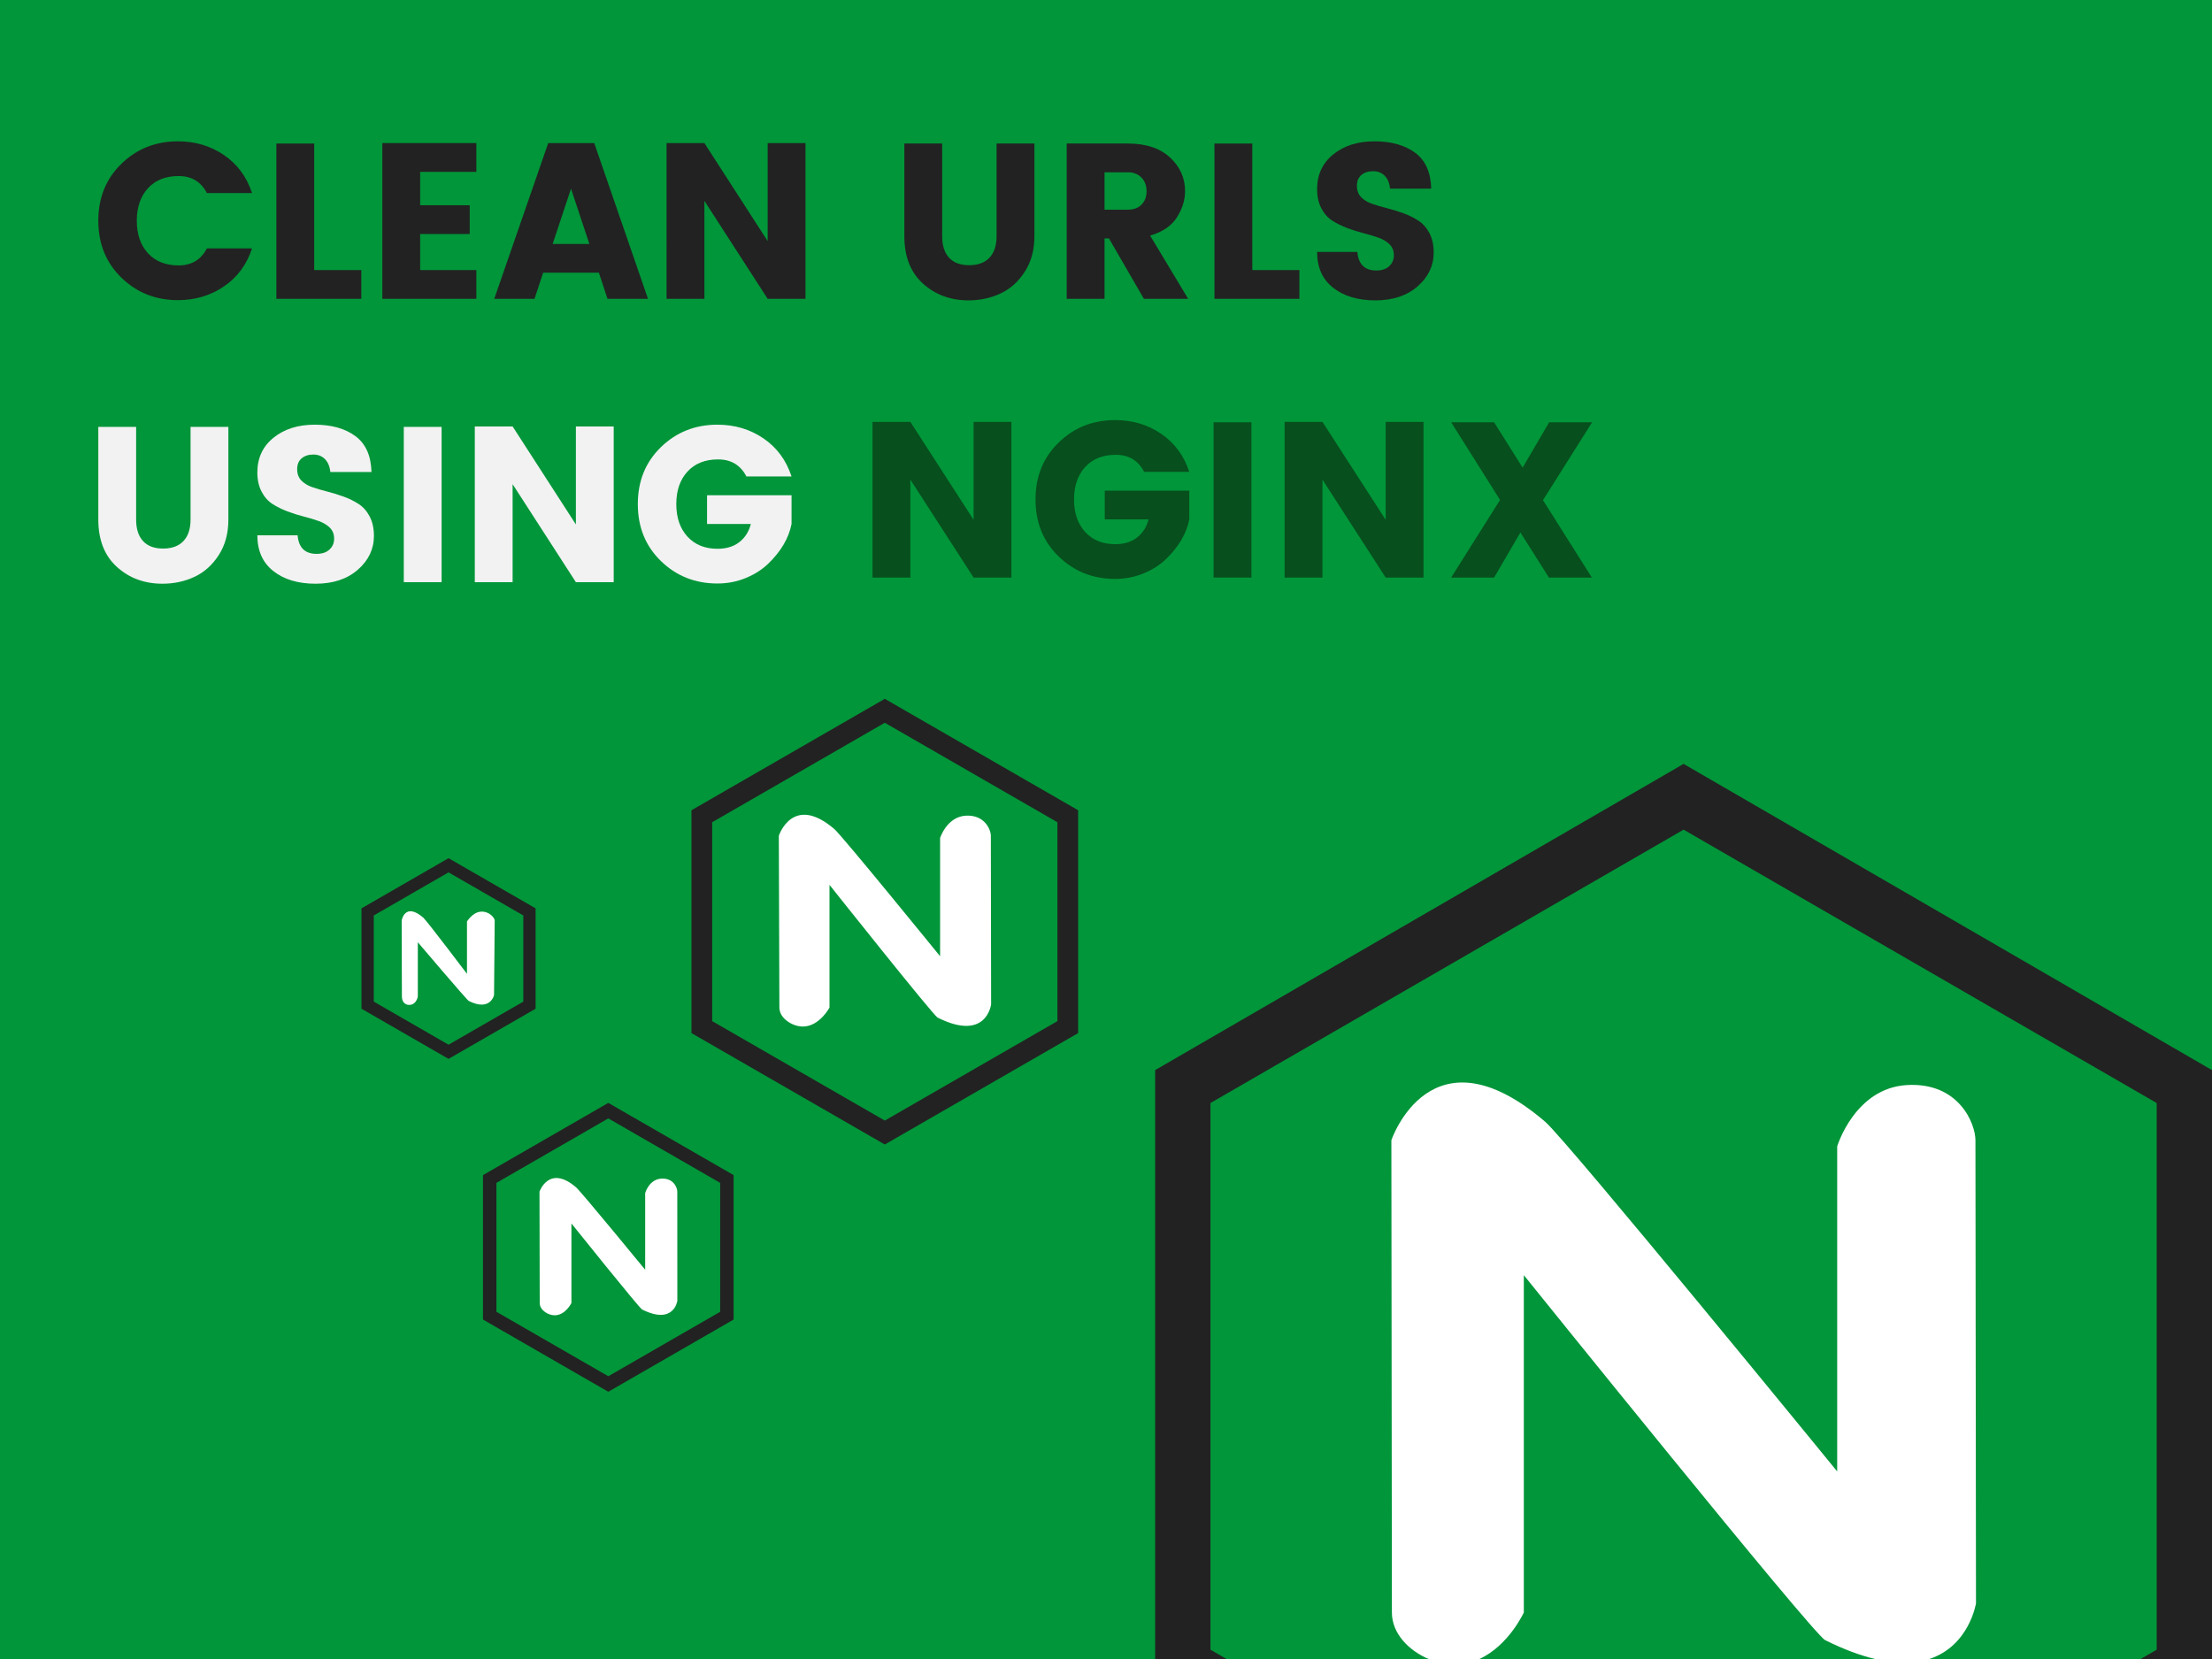 <?xml version="1.0" encoding="utf-8"?>
<!-- Generator: Adobe Illustrator 16.0.0, SVG Export Plug-In . SVG Version: 6.00 Build 0)  -->
<!DOCTYPE svg PUBLIC "-//W3C//DTD SVG 1.1//EN" "http://www.w3.org/Graphics/SVG/1.1/DTD/svg11.dtd">
<svg version="1.1" xmlns="http://www.w3.org/2000/svg" xmlns:xlink="http://www.w3.org/1999/xlink" x="0px" y="0px" width="360px"
	 height="270px" viewBox="0 0 360 270" enable-background="new 0 0 360 270" xml:space="preserve">
<g id="Layer_4">
	<rect fill="#009639" width="360" height="270"/>
	<g>
		<path fill="#222222" d="M19.762,45.194C17.254,42.758,16,39.668,16,35.924s1.254-6.834,3.762-9.27
			C22.27,24.218,25.335,23,28.96,23c2.808,0,5.304,0.744,7.487,2.232c2.184,1.488,3.708,3.552,4.572,6.192h-7.344
			c-0.96-1.848-2.496-2.772-4.608-2.772s-3.774,0.66-4.985,1.98c-1.213,1.32-1.818,3.084-1.818,5.292
			c0,2.208,0.605,3.972,1.818,5.292c1.211,1.32,2.873,1.98,4.985,1.98s3.648-0.924,4.608-2.772h7.344
			c-0.864,2.641-2.389,4.704-4.572,6.192c-2.184,1.488-4.68,2.232-7.487,2.232C25.335,48.848,22.27,47.63,19.762,45.194z"/>
		<path fill="#222222" d="M44.979,23.36h6.156v20.592h7.668v4.68H44.979V23.36z"/>
		<path fill="#222222" d="M77.523,23.288v4.68h-9.145v5.436h8.064v4.68h-8.064v5.868h9.145v4.68h-15.3V23.288H77.523z"/>
		<path fill="#222222" d="M98.871,48.632l-1.404-4.248h-9.072l-1.403,4.248h-6.552l8.783-25.344h7.488l8.748,25.344H98.871z
			 M89.943,39.704h5.976l-2.988-9L89.943,39.704z"/>
		<path fill="#222222" d="M124.935,23.288h6.157v25.344h-6.157l-10.296-15.948v15.948h-6.155V23.288h6.155l10.296,15.948V23.288z"/>
		<path fill="#222222" d="M147.182,38.444V23.36h6.156v15.084c0,1.512,0.371,2.676,1.115,3.492s1.836,1.224,3.275,1.224
			c1.441,0,2.545-0.408,3.313-1.224s1.152-1.98,1.152-3.492V23.36h6.156v15.084c0,2.232-0.521,4.158-1.566,5.778
			c-1.043,1.62-2.363,2.803-3.959,3.546c-1.598,0.744-3.33,1.116-5.203,1.116c-2.928,0-5.398-0.912-7.414-2.736
			C148.189,44.324,147.182,41.756,147.182,38.444z"/>
		<path fill="#222222" d="M179.762,38.804v9.828h-6.156V23.36h9.971c2.928,0,5.209,0.756,6.84,2.268
			c1.633,1.512,2.449,3.336,2.449,5.472c0,1.464-0.445,2.893-1.332,4.284c-0.889,1.392-2.34,2.376-4.355,2.952l6.191,10.296h-7.201
			l-5.688-9.828H179.762z M179.762,28.04v6.084h3.814c0.938,0,1.674-0.276,2.215-0.828c0.539-0.552,0.811-1.278,0.811-2.178
			c0-0.9-0.277-1.638-0.828-2.214c-0.553-0.576-1.285-0.864-2.197-0.864H179.762z"/>
		<path fill="#222222" d="M197.652,23.36h6.156v20.592h7.668v4.68h-13.824V23.36z"/>
		<path fill="#222222" d="M223.463,27.86c-0.768,0-1.398,0.204-1.889,0.612c-0.492,0.409-0.738,0.997-0.738,1.764
			c0,0.769,0.229,1.386,0.684,1.854s1.051,0.828,1.783,1.08c0.73,0.252,1.547,0.492,2.447,0.72c0.9,0.229,1.793,0.504,2.682,0.828
			c0.889,0.324,1.697,0.726,2.43,1.206c0.732,0.48,1.326,1.158,1.783,2.034c0.455,0.876,0.684,1.926,0.684,3.15
			c0,2.136-0.871,3.966-2.609,5.49c-1.742,1.524-4.033,2.286-6.877,2.286s-5.137-0.684-6.877-2.052
			c-1.74-1.368-2.609-3.312-2.609-5.832h6.553c0.168,2.016,1.199,3.024,3.096,3.024c0.887,0,1.584-0.234,2.088-0.702
			c0.504-0.468,0.756-1.062,0.756-1.782c0-0.72-0.229-1.308-0.684-1.764c-0.457-0.456-1.051-0.815-1.783-1.08
			c-0.73-0.264-1.547-0.51-2.447-0.738s-1.795-0.51-2.682-0.846c-0.889-0.336-1.699-0.738-2.43-1.206
			c-0.732-0.468-1.326-1.14-1.783-2.016c-0.455-0.875-0.684-1.914-0.684-3.114c0-2.352,0.877-4.236,2.629-5.652
			S220.973,23,223.697,23s4.926,0.618,6.607,1.854c1.68,1.236,2.555,3.186,2.627,5.85h-6.695c-0.098-0.912-0.391-1.614-0.883-2.106
			C224.861,28.106,224.232,27.86,223.463,27.86z"/>
	</g>
	<g>
		<path fill="#F2F2F2" d="M16,84.56V69.476h6.156V84.56c0,1.512,0.372,2.676,1.116,3.492c0.743,0.816,1.836,1.224,3.276,1.224
			c1.439,0,2.543-0.408,3.312-1.224c0.768-0.816,1.152-1.98,1.152-3.492V69.476h6.155V84.56c0,2.232-0.521,4.158-1.565,5.778
			c-1.044,1.62-2.364,2.803-3.96,3.546C30.046,94.628,28.313,95,26.44,95c-2.929,0-5.4-0.912-7.416-2.736
			C17.009,90.44,16,87.872,16,84.56z"/>
		<path fill="#F2F2F2" d="M50.992,73.976c-0.769,0-1.398,0.204-1.891,0.612c-0.492,0.409-0.737,0.997-0.737,1.764
			c0,0.769,0.228,1.386,0.684,1.854s1.05,0.828,1.782,1.08c0.731,0.252,1.548,0.492,2.448,0.72c0.899,0.229,1.793,0.504,2.682,0.828
			c0.888,0.324,1.697,0.726,2.43,1.206c0.732,0.48,1.326,1.158,1.782,2.034s0.684,1.926,0.684,3.15c0,2.136-0.87,3.966-2.609,5.49
			C56.506,94.238,54.214,95,51.37,95c-2.845,0-5.137-0.684-6.876-2.052c-1.74-1.368-2.61-3.312-2.61-5.832h6.552
			c0.168,2.016,1.2,3.024,3.097,3.024c0.888,0,1.584-0.234,2.088-0.702c0.504-0.468,0.756-1.062,0.756-1.782
			c0-0.72-0.229-1.308-0.685-1.764c-0.456-0.456-1.05-0.815-1.781-1.08c-0.732-0.264-1.548-0.51-2.448-0.738
			s-1.794-0.51-2.682-0.846c-0.889-0.336-1.698-0.738-2.431-1.206c-0.732-0.468-1.326-1.14-1.781-2.016
			c-0.457-0.875-0.685-1.914-0.685-3.114c0-2.352,0.876-4.236,2.628-5.652s3.99-2.124,6.714-2.124s4.926,0.618,6.606,1.854
			c1.68,1.236,2.556,3.186,2.628,5.85h-6.696c-0.096-0.912-0.391-1.614-0.882-2.106C52.39,74.223,51.76,73.976,50.992,73.976z"/>
		<path fill="#F2F2F2" d="M65.716,94.748V69.476h6.155v25.272H65.716z"/>
		<path fill="#F2F2F2" d="M93.724,69.404h6.156v25.344h-6.156L83.428,78.8v15.948h-6.156V69.404h6.156l10.296,15.948V69.404z"/>
		<path fill="#F2F2F2" d="M107.565,91.31c-2.508-2.436-3.762-5.526-3.762-9.27s1.254-6.834,3.762-9.27
			c2.508-2.436,5.573-3.654,9.198-3.654c2.808,0,5.304,0.744,7.487,2.232c2.184,1.488,3.708,3.552,4.572,6.192h-7.344
			c-0.96-1.848-2.496-2.772-4.608-2.772s-3.774,0.66-4.985,1.98c-1.213,1.32-1.818,3.084-1.818,5.292
			c0,2.208,0.605,3.972,1.818,5.292c1.211,1.32,2.838,1.98,4.878,1.98c1.463,0,2.657-0.366,3.582-1.098
			c0.923-0.731,1.541-1.71,1.854-2.934h-7.128V80.6h13.752v4.68c-0.456,2.304-1.717,4.452-3.78,6.444
			c-0.984,0.96-2.202,1.74-3.653,2.34c-1.453,0.6-2.994,0.9-4.626,0.9C113.139,94.964,110.073,93.746,107.565,91.31z"/>
	</g>
	<g>
		<g>
			<path fill="#074F1D" d="M158.453,68.656h6.154V94h-6.154l-10.297-15.948V94H142V68.656h6.156l10.297,15.948V68.656z"/>
			<path fill="#074F1D" d="M172.295,90.562c-2.51-2.436-3.764-5.526-3.764-9.27s1.254-6.834,3.764-9.27
				c2.506-2.436,5.572-3.654,9.197-3.654c2.809,0,5.305,0.744,7.488,2.232c2.184,1.488,3.707,3.552,4.572,6.192h-7.344
				c-0.961-1.848-2.498-2.772-4.609-2.772s-3.773,0.66-4.986,1.98c-1.211,1.32-1.816,3.084-1.816,5.292
				c0,2.208,0.605,3.972,1.816,5.292c1.213,1.32,2.838,1.98,4.879,1.98c1.463,0,2.658-0.366,3.582-1.098
				c0.924-0.731,1.541-1.71,1.854-2.934h-7.127v-4.68h13.752v4.68c-0.457,2.304-1.717,4.452-3.781,6.444
				c-0.984,0.96-2.201,1.74-3.654,2.34c-1.451,0.6-2.994,0.9-4.625,0.9C177.867,94.216,174.801,92.998,172.295,90.562z"/>
			<path fill="#074F1D" d="M197.512,94V68.728h6.156V94H197.512z"/>
			<path fill="#074F1D" d="M225.52,68.656h6.156V94h-6.156l-10.295-15.948V94h-6.156V68.656h6.156l10.295,15.948V68.656z"/>
			<path fill="#074F1D" d="M259.109,68.728L251.117,81.4l7.955,12.6h-6.984l-4.643-7.344L243.16,94h-6.984l7.957-12.636
				l-7.957-12.636h6.984l4.645,7.38l4.32-7.38H259.109z"/>
		</g>
	</g>
</g>
<g id="Layer_2">
</g>
<g id="Layer_3">
	<g>
		<path fill="#009639" d="M351,179.517l-77-44.493l-77,44.493v88.971l2.618,1.513h32.883c-3.201-1.36-5.972-4.134-5.972-7.571
			c0-3.993-0.085-76.857-0.085-76.857s6.405-18.974,25.049-2.992c3.493,2.992,47.507,56.893,47.507,56.893V186.57
			c0,0,2.856-9.482,11.341-9.98s11.159,6.297,11.159,8.981c0,2.669,0.09,75.36,0.09,75.36s-1.079,6.944-7.608,9.068h34.4
			l2.618-1.513V179.517z"/>
		<path fill="#009639" d="M248,207.531v54.897c0,0-2.447,5.387-7.233,7.571h64.396c-2.366-0.564-5.055-1.539-8.138-3.08
			C295.028,265.922,248,207.531,248,207.531z"/>
		<polygon fill="#222222" points="199.618,270 197,268.487 197,179.517 274,135.024 351,179.517 351,268.487 348.382,270 360,270 
			360,174.159 274,124.324 188,174.159 188,270 		"/>
		<path fill="#FFFFFF" d="M321.59,260.932c0,0-0.09-72.691-0.09-75.36c0-2.685-2.675-9.479-11.159-8.981S299,186.57,299,186.57
			v52.901c0,0-44.014-53.9-47.507-56.893c-18.644-15.981-25.049,2.992-25.049,2.992s0.085,72.864,0.085,76.857
			c0,3.438,2.771,6.211,5.972,7.571h8.266c4.786-2.185,7.233-7.571,7.233-7.571v-54.897c0,0,47.028,58.391,49.024,59.389
			c3.083,1.541,5.771,2.516,8.138,3.08h8.819C320.511,267.876,321.59,260.932,321.59,260.932z"/>
	</g>
	<g>
		<polygon fill="#009639" stroke="#222222" stroke-width="3.373" stroke-miterlimit="10" points="173.779,167.161 144,184.319 
			114.221,167.161 114.221,132.841 144,115.681 173.779,132.841 		"/>
		<path fill="#FFFFFF" d="M153,155.629v-19.247c0,0,1.087-3.45,4.175-3.632c3.087-0.181,4.083,2.291,4.083,3.268
			c0,0.972,0.046,27.42,0.046,27.42s-0.714,6.173-8.703,2.179C151.874,165.253,135,144.008,135,144.008v19.975
			c0,0-1.625,3.086-4.348,3.086c-1.635,0-3.809-1.298-3.809-3.086c0-1.453-0.089-27.965-0.089-27.965s2.253-6.902,9.037-1.088
			C137.063,136.018,153,155.629,153,155.629z"/>
	</g>
	<g>
		<polygon fill="#009639" stroke="#222222" stroke-width="2.186" stroke-miterlimit="10" points="118.301,214.123 99,225.244 
			79.699,214.123 79.699,191.879 99,180.756 118.301,191.879 		"/>
		<path fill="#FFFFFF" d="M105,206.648v-12.475c0,0,0.621-2.236,2.622-2.354c2.001-0.117,2.605,1.485,2.605,2.118
			c0,0.63,0.009,17.771,0.009,17.771s-0.556,4.002-5.734,1.412C104.031,212.887,93,199.116,93,199.116v12.946c0,0-0.97,2-2.734,2
			c-1.06,0-2.427-0.841-2.427-2c0-0.941-0.037-18.125-0.037-18.125s1.554-4.475,5.951-0.705C94.576,193.938,105,206.648,105,206.648
			z"/>
	</g>
	<g>
		<path fill="#009639" stroke="#222222" stroke-width="2" stroke-miterlimit="10" d="M59.831,148.412v15.178L73,171.178l13.17-7.588
			v-15.178L73,140.822L59.831,148.412z"/>
		<path fill="#FFFFFF" d="M65.371,149.816c0,0,0.037,11.725,0.037,12.367c0,0.791,0.456,1.365,1.179,1.365
			c1.204,0,1.413-1.365,1.413-1.365v-8.834c0,0,7.974,9.396,8.295,9.557c3.533,1.767,4.11-0.964,4.11-0.964
			s0.107-11.696,0.107-12.126c0-0.432-0.874-1.525-2.239-1.445S76,149.978,76,149.978v8.512c0,0-6.56-8.673-7.121-9.154
			C65.878,146.764,65.371,149.816,65.371,149.816z"/>
	</g>
</g>
</svg>
